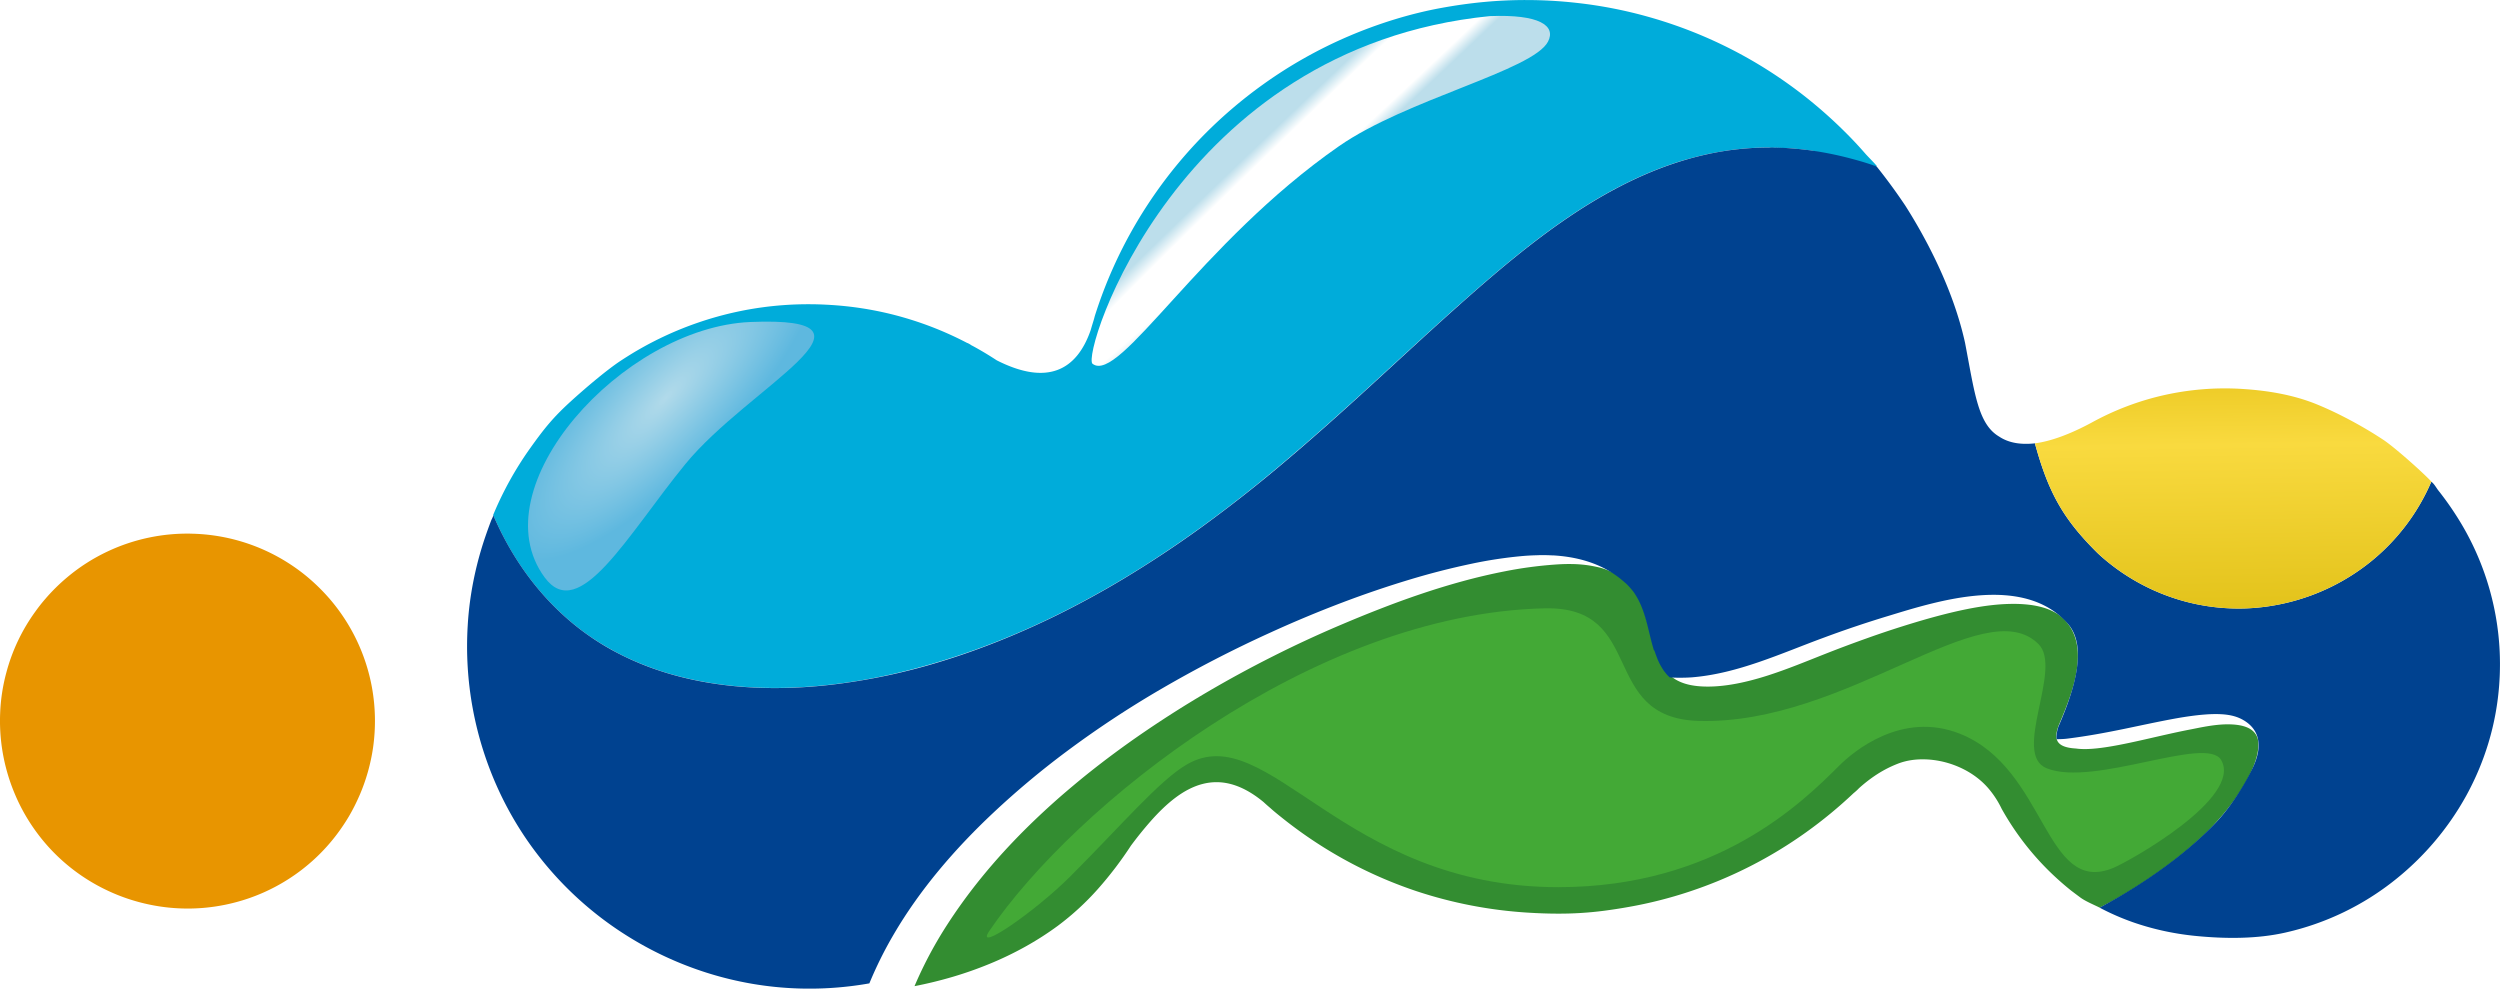 <svg xmlns="http://www.w3.org/2000/svg" xmlns:xlink="http://www.w3.org/1999/xlink" width="2867.195" height="1133.858" viewBox="0 0 758.612 300"><defs><linearGradient id="a"><stop offset="0" style="stop-color:#e3c31b;stop-opacity:1"/><stop offset=".736" style="stop-color:#f9da3f;stop-opacity:1"/><stop offset="1" style="stop-color:#eecc28;stop-opacity:1"/></linearGradient><linearGradient id="c"><stop offset="0" style="stop-color:#fff;stop-opacity:1"/><stop offset=".639" style="stop-color:#fff;stop-opacity:1"/><stop offset="1" style="stop-color:#bcdeeb;stop-opacity:1"/></linearGradient><linearGradient id="b"><stop offset="0" style="stop-color:#b1daea;stop-opacity:1"/><stop offset="1" style="stop-color:#5eb8df;stop-opacity:1"/></linearGradient><linearGradient xlink:href="#a" id="g" x1="404.224" x2="404.016" y1="112.943" y2="97.683" gradientTransform="translate(.704 .45)scale(1.002)" gradientUnits="userSpaceOnUse"/><radialGradient xlink:href="#b" id="h" cx="295.935" cy="98.245" r="9.976" fx="295.935" fy="98.245" gradientTransform="matrix(-.343 -.324 1.014 -1.073 297.677 299.768)" gradientUnits="userSpaceOnUse"/><radialGradient xlink:href="#c" id="j" cx="287.265" cy="100.502" r="9.976" fx="287.265" fy="100.502" gradientTransform="matrix(-.175 -.186 4.477 -4.215 -51.764 552.859)" gradientUnits="userSpaceOnUse"/><filter id="i" width="1.077" height="1.291" x="-.039" y="-.146"><feGaussianBlur stdDeviation="1.377"/></filter></defs><path d="M544.4 4.409c.739.181 1.477.36 2.224.56 1.205.329 2.432.668 3.655 1.042 1.12.357 2.252.719 3.393 1.11m-31.064-5.45c-.084 0-.17-.005-.253-.005l.004-.002a83.5 83.5 0 0 0-11.62.84l-.073.003c-.082.013-.163.034-.245.043-.765.111-1.525.244-2.285.377q-1.2.209-2.392.451c-.296.06-.596.105-.89.168-.286.062-.568.137-.853.2a90 90 0 0 0-3.7.919q-.601.161-1.2.331c-.346.098-.698.185-1.042.288-24.638 7.318-45.463 24.33-64.462 41.186-.837.743-1.693 1.485-2.523 2.227-1.062.949-2.132 1.924-3.2 2.887l-.972.877a1317 1317 0 0 0-6.647 6.051c-4.374 4.008-8.808 8.097-13.324 12.228-.499.456-1.003.912-1.503 1.37a1114 1114 0 0 1-10.627 9.584q-1.62 1.439-3.258 2.876a628 628 0 0 1-6.793 5.892 555 555 0 0 1-3.446 2.93q-1.032.872-2.071 1.742a451 451 0 0 1-4.899 4.024c-.008.008-.02.012-.03.025a391 391 0 0 1-17.123 13.1c-7.11 5.119-14.404 9.971-21.908 14.474a270 270 0 0 1-19.568 10.696 249 249 0 0 1-7.942 3.725c-.213.095-.423.194-.637.288-.509.226-1.022.444-1.533.667a236 236 0 0 1-7.934 3.275c-10.318 4.028-20.718 7.233-31.002 9.472a177 177 0 0 1-7.641 1.487q-.012.001-.025.004-.25.039-.5.078-1.451.245-2.898.462-1.773.263-3.55.487c-3.259.417-6.55.731-9.857.933-.102.004-.201.017-.304.021-4.99.292-10.016.325-15.016.044a116 116 0 0 1-7.55-.672 106 106 0 0 1-7.727-1.241 97 97 0 0 1-3.93-.868 94 94 0 0 1-2.769-.711q-.327-.089-.652-.179a90 90 0 0 1-3.378-1.02c-.1-.034-.198-.071-.297-.1a88 88 0 0 1-2.924-1.024c-.343-.126-.68-.257-1.021-.388a84 84 0 0 1-2.264-.907 81 81 0 0 1-3.967-1.775q-.063-.03-.126-.059c-.124-.06-.244-.125-.366-.185a79 79 0 0 1-2.574-1.324c-.425-.228-.846-.466-1.267-.702a78 78 0 0 1-1.688-.977c-.452-.269-.905-.537-1.352-.816-.433-.27-.86-.549-1.286-.828-.337-.22-.675-.434-1.008-.659-11.083-7.528-19.776-17.903-25.873-29.767-.133-.261-.26-.526-.392-.79a90 90 0 0 1-.968-1.978 98 98 0 0 1-1.374-3.053 99 99 0 0 1 7.654-14.777 93 93 0 0 1 3.12-4.65c2.093-2.935 3.78-5.193 5.608-7.318 1.826-2.122 3.795-4.115 6.453-6.52a205 205 0 0 1 6.56-5.692c2.66-2.21 5.414-4.365 7.615-5.82a130 130 0 0 1 3.951-2.487 115 115 0 0 1 3.092-1.768q.776-.429 1.568-.844a169 169 0 0 1 1.585-.813c.304-.162.607-.298.91-.45a99 99 0 0 1 11.281-4.686 99 99 0 0 1 11.903-3.289c8.575-1.799 17.534-2.468 26.708-1.882a98.7 98.7 0 0 1 17.57 2.672 98 98 0 0 1 5.76 1.613 99 99 0 0 1 5.609 1.939 99 99 0 0 1 10.712 4.822c0-.056.79.343 1.169.64h.002a55 55 0 0 1 1.882 1.026 95 95 0 0 1 5.504 3.36c3.62 1.837 6.911 2.972 9.872 3.424s5.594.22 7.906-.67c4.27-1.637 7.449-5.533 9.523-11.531.306-1.082.656-2.199.98-3.265.055-.258.14-.49.191-.748a130 130 0 0 1 5.465-14.343 131.7 131.7 0 0 1 26.798-38.872 132.6 132.6 0 0 1 16.643-14.114 131.3 131.3 0 0 1 24.687-13.926h.003c8.837-3.795 18.15-6.642 26.929-8.25 8.777-1.609 16.8-2.329 24.823-2.316 4.813.007 9.627.276 14.415.809 7.087.773 13.99 2.117 20.673 3.982a130 130 0 0 1 8.873 2.81 130 130 0 0 1 23.8 11.308 133 133 0 0 1 11.371 7.735v-.004A135 135 0 0 1 546.895-.578c.591.618 1.175 1.242 1.658 1.772.87.947 2.145 2.403 2.145 2.403.453.514 2.389 2.485 2.833 3.008l.36.398-.22.118M536.49 2.8a98 98 0 0 1 7.162 1.42l.747.188M536.49 2.8l-1.966-.299a90 90 0 0 0-6.309-.647l-5.606-.184" style="fill:#00acda;fill-opacity:1;fill-rule:nonzero;stroke:none;stroke-width:.422;stroke-miterlimit:4;stroke-dasharray:none;stroke-opacity:1" transform="translate(-9.315 43.025)scale(1.045)"/><path d="M406.958 122.719c-.187-.873-1.144-1.073-2.09-1.074-.945 0-1.988.244-2.56.352-2.145.41-4.627 1.113-6.448 1.304-.558.06-1.053.07-1.459.011-1.584-.09-1.513-.834-1.084-1.837.871-2.06 2.258-5.526-.024-7.328a3 3 0 0 0-.145-.102 3.8 3.8 0 0 0-.917-.426 6 6 0 0 0-1.05-.218 9 9 0 0 0-1.074-.06c-1.88-.004-4.234.47-7.626 1.535a67 67 0 0 0-2.526.849 90 90 0 0 0-2.81 1.053c-1.296.51-2.65 1.075-4.033 1.515s-2.799.751-4.092.75-2.07-.297-2.616-.78a3 3 0 0 1-.244-.25c-.017-.027-.043-.056-.067-.087a1.3 1.3 0 0 1-.137-.185c-.021-.035-.048-.068-.068-.103a3 3 0 0 1-.114-.195c-.027-.037-.038-.071-.059-.111a3 3 0 0 1-.1-.207c-.017-.04-.028-.072-.048-.106-.028-.08-.063-.159-.09-.237-.015-.026-.023-.056-.033-.088-.03-.086-.066-.183-.094-.276-.147-.352-.217-.761-.313-1.132a26 26 0 0 0-.423-1.48q-.018-.052-.032-.09a3 3 0 0 0-.134-.347.5.5 0 0 0-.043-.095c-.05-.11-.093-.212-.149-.318q-.012-.027-.025-.048a3 3 0 0 0-.155-.284l-.088-.136c-.007-.01-.017-.02-.017-.031a4 4 0 0 0-.308-.381c-.074-.08-.078-.091-.104-.117-.033-.035-.071-.079-.113-.117-.054-.049-.107-.089-.163-.142a3.8 3.8 0 0 0-1.014-.617 4.3 4.3 0 0 0-.938-.3 8.3 8.3 0 0 0-1.623-.188 12 12 0 0 0-.546.001c-.242.006-.484.02-.746.039a28 28 0 0 0-3.377.458q-1.47.288-2.919.685t-2.875.88c-.952.32-1.894.666-2.828 1.03-.935.362-1.86.743-2.777 1.133a79 79 0 0 0-4.63 2.15 81 81 0 0 0-4.486 2.441 75 75 0 0 0-4.322 2.736 65 65 0 0 0-4.11 3.045 74 74 0 0 0-1.553 1.299 52 52 0 0 0-2.602 2.415 47 47 0 0 0-1.474 1.54 42 42 0 0 0-1.547 1.797 38 38 0 0 0-1.436 1.888q-.468.658-.902 1.33-.435.674-.83 1.366a28 28 0 0 0-1.422 2.87q1.326-.258 2.625-.64a26 26 0 0 0 2.55-.898 23 23 0 0 0 2.435-1.169 21 21 0 0 0 2.276-1.458 18.4 18.4 0 0 0 2.76-2.536 25.5 25.5 0 0 0 2.275-2.985 26 26 0 0 1 1.323-1.644c1.115-1.27 2.301-2.267 3.603-2.607 1.277-.335 2.668-.04 4.222 1.246.152.143.306.277.467.413.262.237.538.458.814.678a30.3 30.3 0 0 0 4.873 3.183 30 30 0 0 0 4.415 1.877 30.3 30.3 0 0 0 7.621 1.469c.726.045 1.384.069 2 .071a24 24 0 0 0 3.357-.208 36 36 0 0 0 1.638-.256 29.5 29.5 0 0 0 4.178-1.057 30 30 0 0 0 4.192-1.75 30 30 0 0 0 3.862-2.347 31 31 0 0 0 3.258-2.685q.17-.136.326-.292l.044-.047a10 10 0 0 1 1.065-.841q.374-.255.78-.472.408-.216.867-.394.422-.16.893-.233.472-.071.973-.055.5.015 1.009.116a6.4 6.4 0 0 1 1 .286c.444.167.873.384 1.27.651.396.267.76.583 1.071.946.351.41.66.878.913 1.403a19 19 0 0 0 3.523 4.539q.611.58 1.273 1.11c.18.136.358.271.563.422.378.3.973.535 1.4.75 2.406-1.2 5.677-3.387 7.81-5.645 1.944-2.058 3.35-4.494 3.108-5.92" style="fill:#338d31;fill-opacity:1;fill-rule:nonzero;stroke:none;stroke-width:.05;stroke-miterlimit:4;stroke-dasharray:none;stroke-opacity:1" transform="translate(-1105.845 -315.567)scale(4.401)"/><path d="M373.215 81.875a20 20 0 0 0-4.157.447q-.82.177-1.614.413c-6.11 1.815-11.238 6.139-15.91 10.31-3.821 3.416-7.77 7.236-12.155 10.9a96 96 0 0 1-5.394 4.202 75 75 0 0 1-5.203 3.437 64 64 0 0 1-4.647 2.541c-2.634 1.294-5.38 2.406-8.202 3.254a42.5 42.5 0 0 1-6.918 1.483c-3.144.403-6.418.41-9.546-.204-2.366-.462-4.65-1.283-6.732-2.559-3.387-2.08-5.904-5.248-7.456-8.88 0 .1-.107.274-.143.37q-.212.555-.404 1.118a23.7 23.7 0 0 0-.979 3.944 22 22 0 0 0-.232 2.13 23.7 23.7 0 0 0 2.125 11.395 23.3 23.3 0 0 0 1.926 3.398 23.6 23.6 0 0 0 6.818 6.58c3.53 2.245 7.642 3.562 11.891 3.702a23.6 23.6 0 0 0 4.93-.35 27 27 0 0 1 1.678-3.376c1.82-3.114 4.221-5.895 6.837-8.358a58 58 0 0 1 5.067-4.245 69 69 0 0 1 6.507-4.301 84 84 0 0 1 7.587-3.919 81 81 0 0 1 4.939-2.062 70 70 0 0 1 4.654-1.583 51 51 0 0 1 4.198-1.078 30 30 0 0 1 3.569-.543q.495-.042.989-.053c.208-.012.588-.016 1.074.01.053-.001 0-.001 0-.001h.053c1.394.083 3.285.433 4.827 1.776.03.02.054.046.102.089q.081.063.147.128.06.06.124.126c.014.017.019.03.034.04.132.145.254.289.364.444l.02.036c.027.045.06.09.1.156.686 1.122.846 2.527 1.22 3.736.007.011.031.022.042.038.028.093.063.19.094.276.01.032.018.061.034.088.027.078.061.157.09.237.02.034.03.067.047.106.311-2.41.216-1.704 0 0q.046.106.1.207c.021.04.032.074.06.111q.053.098.114.195c.02.035.045.068.066.103.038.064.09.13.139.185.023.031.049.06.066.087.076.088.152.166.244.25.367.03 1.082.03 1.542-.007 3.152-.257 6.124-1.646 9.051-2.724a76 76 0 0 1 4.528-1.524c3.355-1.022 9.267-2.905 12.322.547 1.458 1.647.33 4.85-.626 7.057-.086.198-.202.735-.132.91.229 0 .5-.01.72-.038 2.859-.357 5.07-.962 7.61-1.416 2.74-.472 3.81-.286 4.54.14.961.56 1.458 1.605.62 3.333-.483.997-1.426 2.587-2.529 3.74-1.854 1.938-4.555 4-8.006 5.856l.209.109c.58.297 1.27.608 2.08.894 1.34.467 2.755.784 4.23.937 2.065.212 4.315.234 6.335-.233a18.7 18.7 0 0 0 7.551-3.65 19.4 19.4 0 0 0 4.864-5.762c.471-.856.877-1.75 1.213-2.674a18.5 18.5 0 0 0 .973-4.038 19 19 0 0 0 .128-3.242 18.93 18.93 0 0 0-2.92-9.257 21 21 0 0 0-1.312-1.852c-.129-.164-.306-.492-.484-.595a14.34 14.34 0 0 1-4.21 5.536 14.6 14.6 0 0 1-5.67 2.787c-.97.237-1.964.378-2.964.41a14.3 14.3 0 0 1-4.073-.464 14.36 14.36 0 0 1-6.066-3.325c-2.342-2.317-3.394-4.107-4.346-7.594-1.071.116-1.865-.068-2.459-.462-1.47-.864-1.69-2.985-2.359-6.472-.84-3.817-2.782-7.353-4.12-9.458a39 39 0 0 0-1.983-2.707q-.41-.14-.81-.265c-.29-.09-.582-.17-.869-.248-2.012-.541-3.926-.789-5.763-.784zm-53.494 44.205" style="fill:#004290;fill-opacity:1;fill-rule:nonzero;stroke:none;stroke-width:1.229" transform="translate(-1105.845 -315.567)scale(4.401)"/><path d="M404.554 98.483a19.2 19.2 0 0 0-4.128.477 19 19 0 0 0-4.95 1.888c-1.513.813-2.821 1.282-3.899 1.424.935 3.423 1.969 5.212 4.222 7.468.138.13.274.261.417.386l.018.016q.308.267.629.516l.059.045q.302.231.617.448l.043.03q.31.21.632.406a14 14 0 0 0 .652.37q.127.068.254.135.309.158.625.302l.219.094a14 14 0 0 0 .74.296q.35.13.71.242l.003.001a14.3 14.3 0 0 0 4.645.628 14.66 14.66 0 0 0 8.634-3.197 14.34 14.34 0 0 0 4.21-5.536.4.4 0 0 1 .058.042c-.188-.205-.5-.508-.87-.85-.831-.768-1.936-1.713-2.471-2.07a26 26 0 0 0-1.186-.742 30 30 0 0 0-1.671-.915 24 24 0 0 0-1.803-.825c-1.591-.64-3.31-.924-5.022-1.037a19 19 0 0 0-1.387-.042" style="fill:url(#g);fill-opacity:1;fill-rule:nonzero;stroke:none;stroke-width:1.229" transform="translate(-1105.845 -315.567)scale(4.401)"/><path d="M264.506 108.5a12.9 12.9 0 0 0-5.81 1.223 12.8 12.8 0 0 0-2.814 1.804 13 13 0 0 0-1.495 1.48q-.354.41-.67.852a12.7 12.7 0 0 0-2.013 4.235 12.6 12.6 0 0 0-.423 2.804c-.032.779.01 1.555.118 2.322a13 13 0 0 0 .916 3.277 12.8 12.8 0 0 0 1.577 2.723 12.7 12.7 0 0 0 2.015 2.117 12.9 12.9 0 0 0 2.876 1.815c.9.417 1.848.727 2.809.925a12.85 12.85 0 0 0 5.913-.158 12.8 12.8 0 0 0 3.637-1.591 12.8 12.8 0 0 0 3.363-3.108q.436-.579.808-1.203c.275-.466.52-.949.768-1.52a13 13 0 0 0 .917-3.276v-.001a13 13 0 0 0-.077-4.096 12.9 12.9 0 0 0-2.91-6.118 13.4 13.4 0 0 0-1.512-1.494q-.644-.54-1.357-.994a12.9 12.9 0 0 0-6.636-2.017z" style="fill:#e89500;fill-opacity:1;fill-rule:nonzero;stroke:none;stroke-width:1.229" transform="translate(-1105.845 -315.567)scale(4.401)"/><path d="M301.617 93.243c-8.794.377-18.708 11.407-14.144 17.578 2.37 3.207 5.694-2.927 9.662-7.788 4.368-5.35 14.76-10.209 4.482-9.79" style="fill:url(#h);fill-opacity:1;stroke:none;stroke-width:.264px;stroke-linecap:butt;stroke-linejoin:miter;stroke-opacity:1;filter:url(#filter1453)" transform="translate(-1102.747 -313.586)scale(4.411)"/><path d="M319.488 135.885c5.807-8.552 22.233-21.883 38.296-22.238 7.03-.155 3.696 7.555 10.595 7.762 10.22.305 19.695-9.046 23.447-5.294 1.695 1.694-1.872 7.589.566 8.563 3.263 1.304 11.023-2.308 12.028-.568 1.499 2.597-6.34 6.986-7.457 7.443-4.732 1.936-4.571-6.875-10.552-9.257-4.041-1.61-7.41 1.28-8.325 2.195-2.561 2.561-8.476 8.382-19.377 8.382-14.9 0-19.994-11.7-25.598-8.465-1.883 1.087-4.498 4.177-8.046 7.726-2.406 2.405-6.669 5.358-5.577 3.75z" style="fill:#43a936;fill-opacity:1;stroke:none;stroke-width:.265px;stroke-linecap:butt;stroke-linejoin:miter;stroke-opacity:1;filter:url(#i)" transform="translate(-1105.845 -315.567)scale(4.401)"/><path d="M353.99 72.815c-21.612 2.163-28.18 23.36-27.389 23.971 1.855 1.43 7.376-8.316 16.993-15.005 4.64-3.227 13.372-5.218 14.41-7.206.571-1.093-.583-1.9-4.014-1.76" style="fill:url(#j);fill-opacity:1;stroke:none;stroke-width:.265px;stroke-linecap:butt;stroke-linejoin:miter;stroke-opacity:1;filter:url(#filter1603)" transform="translate(-1105.844 -315.567)scale(4.401)"/></svg>
